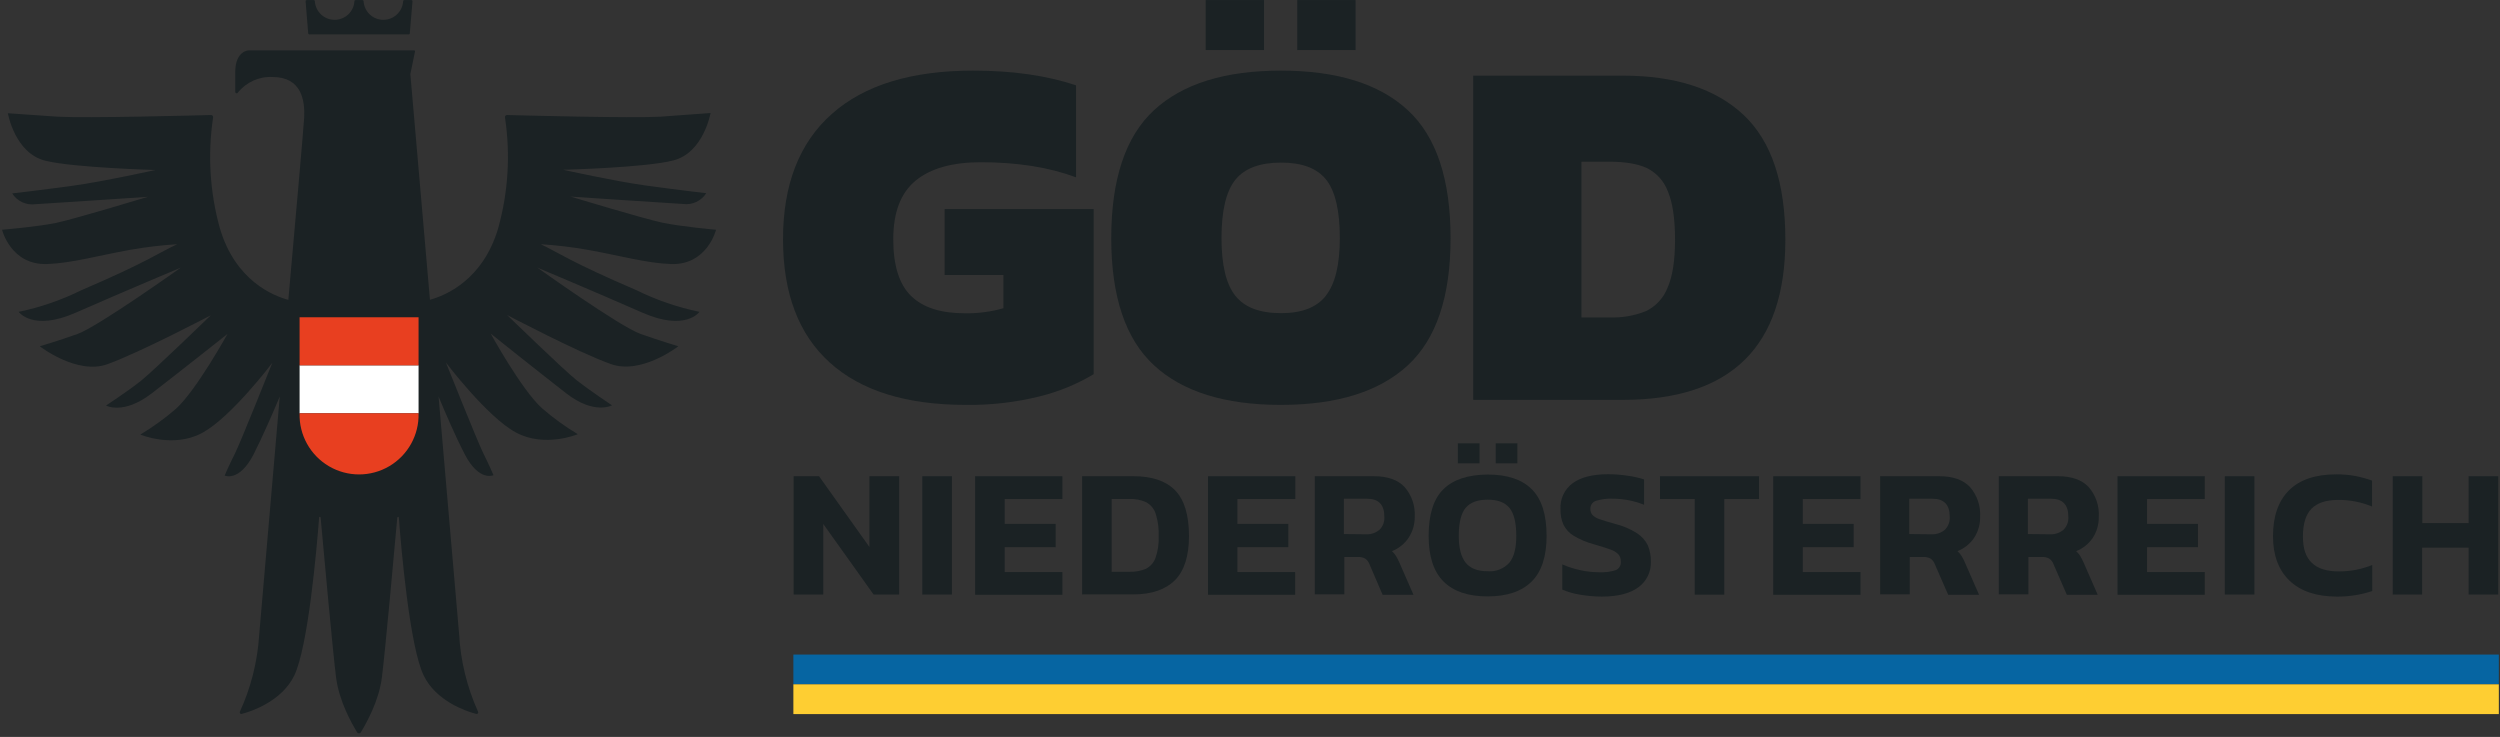 <?xml version="1.0" encoding="UTF-8"?>
<svg width="536px" height="158px" viewBox="0 0 536 158" version="1.1" xmlns="http://www.w3.org/2000/svg" xmlns:xlink="http://www.w3.org/1999/xlink">
    <rect x="0" y="0" width="536" height="158" fill="#333333" stroke="none"/>
    <!-- Generator: Sketch 54.1 (76490) - https://sketchapp.com -->
    <title>logo_noe_compact</title>
    <desc>Created with Sketch.</desc>
    <g id="Page-1" stroke="none" stroke-width="1" fill="none" fill-rule="evenodd">
        <g id="logo_noe_compact">
            <g id="Vogel-link" transform="translate(0.44, 0.02)">
                <g id="Vogel">
                    <path d="M143.4,56.59 C151.2,56.86 153.08,49.24 153.08,49.24 C153.08,49.24 145.53,48.56 141.56,47.72 C137.59,46.88 121.88,42.13 121.88,42.13 C121.88,42.13 142.29,43.5 145.98,43.71 C147.955,43.986 149.91,43.083 150.98,41.4 C150.98,41.4 144.56,40.66 137.98,39.75 C131.4,38.84 120.29,36.38 120.29,36.38 C120.29,36.38 137.98,35.93 143.9,34.38 C150.41,32.74 151.9,24.21 151.9,24.21 L141.11,25 C134.74,25.34 112.11,24.74 108.27,24.64 C108.136,24.637 108.008,24.696 107.922,24.799 C107.836,24.902 107.803,25.039 107.83,25.17 C109.021,33.087 108.527,41.167 106.38,48.88 C103.1,60.07 95,63.36 91.74,64.25 C89.51,38.58 87.54,15.87 87.54,15.87 L88.54,11.01 C88.549,10.954 88.533,10.896 88.496,10.852 C88.46,10.809 88.407,10.782 88.35,10.78 L52.89,10.78 C52.89,10.78 50,10.81 50,15.43 C50,16.12 50,18.54 50,19.7 C49.997,19.829 50.079,19.944 50.201,19.983 C50.324,20.023 50.458,19.977 50.53,19.87 C52.325,17.599 55.109,16.339 58,16.49 C64.28,16.49 64.93,21.61 64.78,25.11 C64.7,26.8 62.86,47.68 61.38,64.27 C58.2,63.42 50,60.18 46.69,48.88 C44.55,41.165 44.06,33.087 45.25,25.17 C45.277,25.039 45.244,24.902 45.158,24.799 C45.072,24.696 44.944,24.637 44.81,24.64 C41.01,24.74 18.34,25.34 11.97,25 L1.25,24.26 C1.25,24.26 2.71,32.79 9.25,34.43 C15.17,35.93 32.86,36.43 32.86,36.43 C32.86,36.43 21.78,38.89 15.17,39.8 C8.56,40.71 2.17,41.45 2.17,41.45 C3.24,43.133 5.195,44.036 7.17,43.76 C10.85,43.55 31.26,42.18 31.26,42.18 C31.26,42.18 15.55,46.94 11.58,47.77 C7.61,48.6 0,49.24 0,49.24 C0,49.24 1.88,56.86 9.67,56.59 C14.97,56.4 20.47,54.8 27.54,53.53 C30.849,52.95 34.187,52.552 37.54,52.34 C33.62,54.16 31.28,56.08 17.03,62.19 C12.755,64.303 8.229,65.866 3.56,66.84 C3.56,66.84 6.56,71.09 15.79,67.02 C26.38,62.37 38.32,57.36 38.32,57.36 C38.32,57.36 20.6,70 16.18,71.58 C11.76,73.16 8.09,74.22 8.09,74.22 C8.09,74.22 16.09,80.45 22.63,78.05 C29.63,75.52 44.77,67.57 44.77,67.57 C44.77,67.57 32.55,79.4 29.85,81.57 C27.15,83.74 22.29,86.93 22.29,86.93 C22.29,86.93 26,89 32.06,84.34 C38.12,79.68 48.33,71.58 48.33,71.58 C48.33,71.58 41.71,83.58 37.33,87.58 C34.938,89.658 32.368,91.521 29.65,93.15 C29.65,93.15 36.73,96.15 42.94,92.78 C49.15,89.41 57.94,77.78 57.94,77.78 C57.94,77.78 51.1,94.92 49.94,97.2 C48.78,99.48 47.72,101.94 47.72,101.94 C47.72,101.94 50.8,103.4 53.89,97.47 C55.89,93.53 58.23,88.16 59.54,84.99 C57.29,110.99 55.24,134.65 55.13,136.08 C54.776,141.777 53.376,147.36 51,152.55 C50.932,152.672 50.945,152.823 51.033,152.931 C51.122,153.039 51.267,153.082 51.4,153.04 C53.58,152.48 59.98,150.29 62.64,144.84 C65.64,138.62 67.48,117.49 67.98,110.93 C67.98,110.842 68.052,110.77 68.14,110.77 C68.228,110.77 68.3,110.842 68.3,110.93 C68.91,117.67 70.92,139.81 71.62,145.28 C72.25,150.23 74.92,155.02 76.14,157.01 C76.225,157.14 76.37,157.218 76.525,157.218 C76.68,157.218 76.825,157.14 76.91,157.01 C78.13,155.01 80.8,150.23 81.43,145.28 C82.13,139.81 84.14,117.7 84.74,110.94 C84.759,110.864 84.827,110.811 84.905,110.811 C84.983,110.811 85.051,110.864 85.07,110.94 C85.57,117.52 87.39,138.63 90.41,144.84 C93.07,150.29 99.47,152.48 101.65,153.04 C101.783,153.082 101.928,153.039 102.017,152.931 C102.105,152.823 102.118,152.672 102.05,152.55 C99.692,147.33 98.319,141.719 98,136 C97.89,134.57 95.84,110.93 93.59,85 C94.91,88.19 97.18,93.49 99.21,97.39 C102.29,103.32 105.37,101.86 105.37,101.86 C105.37,101.86 104.31,99.4 103.16,97.12 C102.01,94.84 95.16,77.7 95.16,77.7 C95.16,77.7 103.97,89.35 110.16,92.7 C116.35,96.05 123.44,93.07 123.44,93.07 C120.722,91.441 118.152,89.578 115.76,87.5 C111.39,83.58 104.76,71.5 104.76,71.5 C104.76,71.5 115,79.69 121,84.34 C127,88.99 130.77,86.88 130.77,86.88 C130.77,86.88 125.91,83.64 123.21,81.52 C120.51,79.4 108.29,67.52 108.29,67.52 C108.29,67.52 123.47,75.52 130.43,78 C137,80.45 145,74.22 145,74.22 C145,74.22 141.34,73.13 136.91,71.58 C132.48,70.03 114.77,57.36 114.77,57.36 C114.77,57.36 126.71,62.36 137.3,67.02 C146.57,71.09 149.53,66.84 149.53,66.84 C144.841,65.871 140.294,64.308 136,62.19 C121.75,56.08 119.41,54.19 115.49,52.34 C118.843,52.552 122.181,52.95 125.49,53.53 C132.61,54.8 138.11,56.4 143.4,56.59 Z M87.75,0 L86.24,0 C86.177,-0.003 86.116,0.02 86.071,0.064 C86.026,0.107 86,0.167 86,0.23 C85.863,2.477 84.001,4.229 81.75,4.23 C79.501,4.229 77.642,2.475 77.51,0.23 C77.505,0.105 77.405,0.005 77.28,3.46402594e-16 L75.78,3.46402594e-16 C75.655,0.005 75.555,0.105 75.55,0.23 C75.418,2.475 73.559,4.229 71.31,4.23 C69.057,4.234 67.193,2.479 67.06,0.23 C67.06,0.103 66.957,7.75204553e-18 66.83,0 L65.32,0 C65.253,-0 65.188,0.028 65.143,0.077 C65.097,0.127 65.074,0.193 65.08,0.26 L65.64,7.14 C65.655,7.263 65.757,7.356 65.88,7.36 L87.19,7.36 C87.311,7.355 87.41,7.261 87.42,7.14 L88,0.26 C88.006,0.191 87.982,0.123 87.934,0.073 C87.886,0.024 87.819,-0.003 87.75,0 Z" id="Shape" fill="#1B2224" fill-rule="nonzero"></path>
                    <rect id="Rectangle" fill="#FFFFFF" fill-rule="nonzero" x="63.79" y="78.31" width="25.51" height="10.28"></rect>
                    <path d="M89.3,78.31 L63.79,78.31 L63.79,68 L89.3,68 L89.3,78.31 Z M63.79,88.58 C63.66,93.222 66.062,97.568 70.062,99.928 C74.062,102.287 79.028,102.287 83.028,99.928 C87.028,97.568 89.43,93.222 89.3,88.58 L63.79,88.58 Z" id="Shape" fill="#E83F20"></path>
                </g>
            </g>
            <g id="GÖD-link" transform="translate(167.88, 0.02)">
                <g id="GÖD">
                    <rect id="Rectangle" x="1.638" y="0" width="214.301" height="85.718"></rect>
                    <path d="M10.036,77.723 C3.345,71.688 0,62.872 0,51.276 C0,39.553 3.49,30.595 10.471,24.4 C17.451,18.205 27.56,15.112 40.799,15.12 C49.199,15.12 56.538,16.17 62.817,18.27 L62.817,38.002 C57.059,35.847 50.259,34.768 42.418,34.763 C36.303,34.763 31.643,36.076 28.438,38.701 C25.234,41.326 23.633,45.526 23.638,51.301 C23.638,56.912 24.914,60.961 27.468,63.447 C30.022,65.934 33.886,67.166 39.06,67.145 C41.828,67.189 44.588,66.824 47.25,66.062 L47.25,58.943 L34.65,58.943 L34.65,44.799 L66.604,44.799 L66.604,80.205 C63.012,82.354 59.12,83.956 55.056,84.956 C49.867,86.247 44.533,86.863 39.186,86.789 C26.443,86.789 16.727,83.767 10.036,77.723 Z" id="Path" fill="#1B2224" fill-rule="nonzero"></path>
                    <path d="M79.55,78.315 C73.435,72.671 70.375,63.586 70.371,51.062 C70.371,38.398 73.431,29.242 79.55,23.593 C85.669,17.945 94.735,15.12 106.747,15.12 C118.759,15.12 127.825,17.945 133.944,23.593 C140.064,29.242 143.123,38.398 143.123,51.062 C143.123,63.586 140.064,72.671 133.944,78.315 C127.825,83.96 118.759,86.785 106.747,86.789 C94.727,86.789 85.661,83.964 79.55,78.315 Z M90.619,0 L103.125,0 L103.125,10.71 L90.619,10.71 L90.619,0 Z M116.405,63.34 C118.383,60.82 119.374,56.719 119.379,51.036 C119.379,45.156 118.406,40.984 116.462,38.518 C114.517,36.053 111.279,34.828 106.747,34.845 C102.218,34.845 98.954,36.074 96.982,38.518 C95.01,40.963 94.009,45.139 94.009,51.036 C94.009,56.794 95,60.915 96.982,63.397 C98.954,65.879 102.218,67.12 106.747,67.12 C111.277,67.12 114.427,65.885 116.405,63.365 L116.405,63.34 Z M110.25,0 L122.755,0 L122.755,10.71 L110.25,10.71 L110.25,0 Z" id="Shape" fill="#1B2224" fill-rule="nonzero"></path>
                    <path d="M147.974,16.197 L180.035,16.197 C191.329,16.197 199.964,19.005 205.941,24.62 C211.917,30.236 214.904,39.159 214.899,51.389 C214.899,74.271 203.278,85.712 180.035,85.712 L147.974,85.712 L147.974,16.197 Z M177.225,68.04 C179.882,68.135 182.53,67.675 185,66.692 C187.12,65.673 188.775,63.888 189.63,61.696 C190.709,59.281 191.249,55.845 191.249,51.389 C191.249,46.933 190.745,43.495 189.737,41.076 C188.941,38.886 187.339,37.083 185.258,36.036 C183.288,35.112 180.611,34.65 177.225,34.65 L171.184,34.65 L171.184,68.04 L177.225,68.04 Z" id="Shape" fill="#1B2224" fill-rule="nonzero"></path>
                </g>
            </g>
            <polygon id="Path" fill="#1B2224" fill-rule="nonzero" points="170.16 102.1 175.6 102.1 186.4 117.27 186.4 102.1 192.78 102.1 192.78 127.47 187.3 127.47 176.51 112.34 176.51 127.47 170.16 127.47"></polygon>
            <polygon id="Path" fill="#1B2224" fill-rule="nonzero" points="197.74 102.1 204.09 102.1 204.09 127.47 197.74 127.47"></polygon>
            <polygon id="Path" fill="#1B2224" fill-rule="nonzero" points="209.07 102.1 227.78 102.1 227.78 107 215.41 107 215.41 112.32 226.33 112.32 226.33 117.32 215.41 117.32 215.41 122.64 227.78 122.64 227.78 127.52 209.07 127.52"></polygon>
            <path d="M232,102.1 L243,102.1 C247,102.1 249.94,103.1 251.92,105.1 C253.9,107.1 254.92,110.39 254.92,114.91 C254.92,119.19 253.92,122.35 251.92,124.39 C249.92,126.39 246.92,127.44 243,127.44 L232,127.44 L232,102.1 Z M242.12,122.59 C243.335,122.638 244.546,122.423 245.67,121.96 C246.613,121.477 247.344,120.661 247.72,119.67 C248.256,118.153 248.493,116.547 248.42,114.94 C248.488,113.308 248.268,111.676 247.77,110.12 C247.433,109.087 246.718,108.22 245.77,107.69 C244.626,107.17 243.376,106.927 242.12,106.98 L238.34,106.98 L238.34,122.59 L242.12,122.59 Z" id="Shape" fill="#1B2224" fill-rule="nonzero"></path>
            <polygon id="Path" fill="#1B2224" fill-rule="nonzero" points="259 102.1 277.72 102.1 277.72 107 265.3 107 265.3 112.32 276.22 112.32 276.22 117.32 265.3 117.32 265.3 122.64 277.68 122.64 277.68 127.52 259 127.52"></polygon>
            <path d="M281.89,102.1 L294.57,102.1 C297.49,102.1 299.677,102.867 301.13,104.4 C302.673,106.166 303.46,108.469 303.32,110.81 C303.337,112.405 302.878,113.968 302,115.3 C301.13,116.598 299.885,117.599 298.43,118.17 C298.764,118.456 299.051,118.794 299.28,119.17 C299.574,119.65 299.832,120.151 300.05,120.67 L303.05,127.52 L296.43,127.52 L293.63,121 C293.458,120.51 293.14,120.085 292.72,119.78 C292.242,119.513 291.697,119.388 291.15,119.42 L288.23,119.42 L288.23,127.42 L281.89,127.42 L281.89,102.1 Z M292.89,114.55 C293.953,114.604 294.995,114.246 295.8,113.55 C296.52,112.807 296.884,111.791 296.8,110.76 C296.8,108.207 295.577,106.93 293.13,106.93 L288.13,106.93 L288.13,114.5 L292.89,114.55 Z" id="Shape" fill="#1B2224" fill-rule="nonzero"></path>
            <path d="M309.49,124.67 C307.363,122.55 306.3,119.293 306.3,114.9 C306.3,110.307 307.35,106.973 309.45,104.9 C311.55,102.827 314.717,101.773 318.95,101.74 C323.15,101.74 326.307,102.793 328.42,104.9 C330.533,107.007 331.59,110.34 331.59,114.9 C331.59,119.287 330.527,122.543 328.4,124.67 C326.273,126.797 323.123,127.863 318.95,127.87 C314.77,127.87 311.617,126.803 309.49,124.67 Z M312.56,95.05 L317.21,95.05 L317.21,99.34 L312.56,99.34 L312.56,95.05 Z M323.61,120.64 C324.603,119.413 325.097,117.5 325.09,114.9 C325.09,112.09 324.61,110.1 323.63,108.9 C322.65,107.7 321.1,107.13 318.95,107.13 C316.8,107.13 315.19,107.72 314.22,108.9 C313.25,110.08 312.76,112.08 312.76,114.9 C312.76,117.5 313.253,119.413 314.24,120.64 C315.227,121.867 316.797,122.477 318.95,122.47 C320.704,122.622 322.428,121.945 323.61,120.64 L323.61,120.64 Z M320.68,95.05 L325.33,95.05 L325.33,99.34 L320.68,99.34 L320.68,95.05 Z" id="Shape" fill="#1B2224" fill-rule="nonzero"></path>
            <path d="M338.71,127.49 C337.417,127.288 336.153,126.925 334.95,126.41 L334.95,121 C336.189,121.549 337.483,121.964 338.81,122.24 C340.124,122.532 341.464,122.683 342.81,122.69 C344.034,122.758 345.26,122.605 346.43,122.24 C347.157,121.917 347.59,121.16 347.5,120.37 C347.53,119.796 347.329,119.234 346.94,118.81 C346.468,118.353 345.896,118.011 345.27,117.81 C344.52,117.53 343.27,117.15 341.58,116.65 C340.124,116.252 338.728,115.66 337.43,114.89 C336.5,114.333 335.743,113.53 335.24,112.57 C334.758,111.5 334.529,110.333 334.57,109.16 C334.444,106.979 335.43,104.883 337.19,103.59 C338.94,102.31 341.49,101.67 344.86,101.67 C346.246,101.678 347.63,101.789 349,102 C350.185,102.157 351.353,102.421 352.49,102.79 L352.49,108.22 C350.346,107.364 348.059,106.923 345.75,106.92 C344.539,106.868 343.328,107.023 342.17,107.38 C341.419,107.621 340.928,108.343 340.98,109.13 C340.957,109.617 341.13,110.092 341.46,110.45 C341.891,110.85 342.407,111.148 342.97,111.32 C343.67,111.57 344.77,111.89 346.26,112.32 C347.928,112.727 349.519,113.403 350.97,114.32 C351.975,114.96 352.781,115.867 353.3,116.94 C353.755,118.046 353.976,119.234 353.95,120.43 C354.023,122.588 353.018,124.642 351.27,125.91 C349.477,127.243 346.85,127.91 343.39,127.91 C341.821,127.902 340.255,127.761 338.71,127.49 Z" id="Path" fill="#1B2224" fill-rule="nonzero"></path>
            <polygon id="Path" fill="#1B2224" fill-rule="nonzero" points="363.35 107 355.9 107 355.9 102.1 377.14 102.1 377.14 107 369.69 107 369.69 127.49 363.35 127.49"></polygon>
            <polygon id="Path" fill="#1B2224" fill-rule="nonzero" points="380.18 102.1 398.89 102.1 398.89 107 386.52 107 386.52 112.32 397.43 112.32 397.43 117.32 386.52 117.32 386.52 122.64 398.89 122.64 398.89 127.52 380.18 127.52"></polygon>
            <path d="M403.1,102.1 L415.79,102.1 C418.71,102.1 420.89,102.87 422.35,104.4 C423.893,106.166 424.68,108.469 424.54,110.81 C424.569,112.401 424.124,113.964 423.26,115.3 C422.385,116.594 421.141,117.594 419.69,118.17 C420.019,118.462 420.305,118.799 420.54,119.17 C420.834,119.65 421.092,120.151 421.31,120.67 L424.31,127.52 L417.69,127.52 L414.84,121 C414.675,120.509 414.36,120.082 413.94,119.78 C413.458,119.513 412.91,119.388 412.36,119.42 L409.45,119.42 L409.45,127.42 L403.1,127.42 L403.1,102.1 Z M414.1,114.55 C415.166,114.606 416.212,114.247 417.02,113.55 C417.736,112.805 418.1,111.79 418.02,110.76 C418.02,108.21 416.79,106.93 414.35,106.93 L409.35,106.93 L409.35,114.5 L414.1,114.55 Z" id="Shape" fill="#1B2224" fill-rule="nonzero"></path>
            <path d="M428.54,102.1 L441.23,102.1 C444.15,102.1 446.33,102.87 447.79,104.4 C449.333,106.166 450.12,108.469 449.98,110.81 C450.009,112.401 449.564,113.964 448.7,115.3 C447.825,116.594 446.581,117.594 445.13,118.17 C445.459,118.462 445.745,118.799 445.98,119.17 C446.274,119.65 446.532,120.151 446.75,120.67 L449.75,127.52 L443.13,127.52 L440.29,121 C440.118,120.51 439.8,120.085 439.38,119.78 C438.898,119.512 438.35,119.387 437.8,119.42 L434.89,119.42 L434.89,127.42 L428.54,127.42 L428.54,102.1 Z M439.54,114.55 C440.603,114.604 441.645,114.246 442.45,113.55 C443.166,112.805 443.53,111.79 443.45,110.76 C443.45,108.21 442.22,106.93 439.78,106.93 L434.78,106.93 L434.78,114.5 L439.54,114.55 Z" id="Shape" fill="#1B2224" fill-rule="nonzero"></path>
            <polygon id="Path" fill="#1B2224" fill-rule="nonzero" points="454 102.1 472.7 102.1 472.7 107 460.33 107 460.33 112.32 471.24 112.32 471.24 117.32 460.33 117.32 460.33 122.64 472.7 122.64 472.7 127.52 454 127.52"></polygon>
            <polygon id="Path" fill="#1B2224" fill-rule="nonzero" points="477 102.1 483.34 102.1 483.34 127.47 477 127.47"></polygon>
            <path d="M490.86,124.48 C488.513,122.22 487.337,119.053 487.33,114.98 C487.33,110.7 488.473,107.417 490.76,105.13 C493.047,102.843 496.433,101.7 500.92,101.7 C502.261,101.696 503.599,101.809 504.92,102.04 C506.161,102.278 507.381,102.612 508.57,103.04 L508.57,108.6 C506.285,107.652 503.834,107.17 501.36,107.18 C498.73,107.18 496.81,107.81 495.58,109.07 C494.35,110.33 493.75,112.32 493.75,115.02 C493.75,117.72 494.39,119.45 495.66,120.68 C496.93,121.91 498.86,122.51 501.44,122.51 C503.897,122.526 506.334,122.057 508.61,121.13 L508.61,126.72 C506.13,127.537 503.531,127.939 500.92,127.91 C496.567,127.883 493.213,126.74 490.86,124.48 Z" id="Path" fill="#1B2224" fill-rule="nonzero"></path>
            <polygon id="Path" fill="#1B2224" fill-rule="nonzero" points="513 102.1 519.35 102.1 519.35 112.15 529.27 112.15 529.27 102.1 535.62 102.1 535.62 127.47 529.27 127.47 529.27 117.42 519.3 117.42 519.3 127.47 513 127.47"></polygon>
            <rect id="Rectangle" fill="#0665A2" fill-rule="nonzero" x="170.1" y="140.34" width="365.65" height="6.38"></rect>
            <rect id="Rectangle" fill="#FECE32" fill-rule="nonzero" x="170.1" y="146.72" width="365.65" height="6.38"></rect>
        </g>
    </g>
</svg>